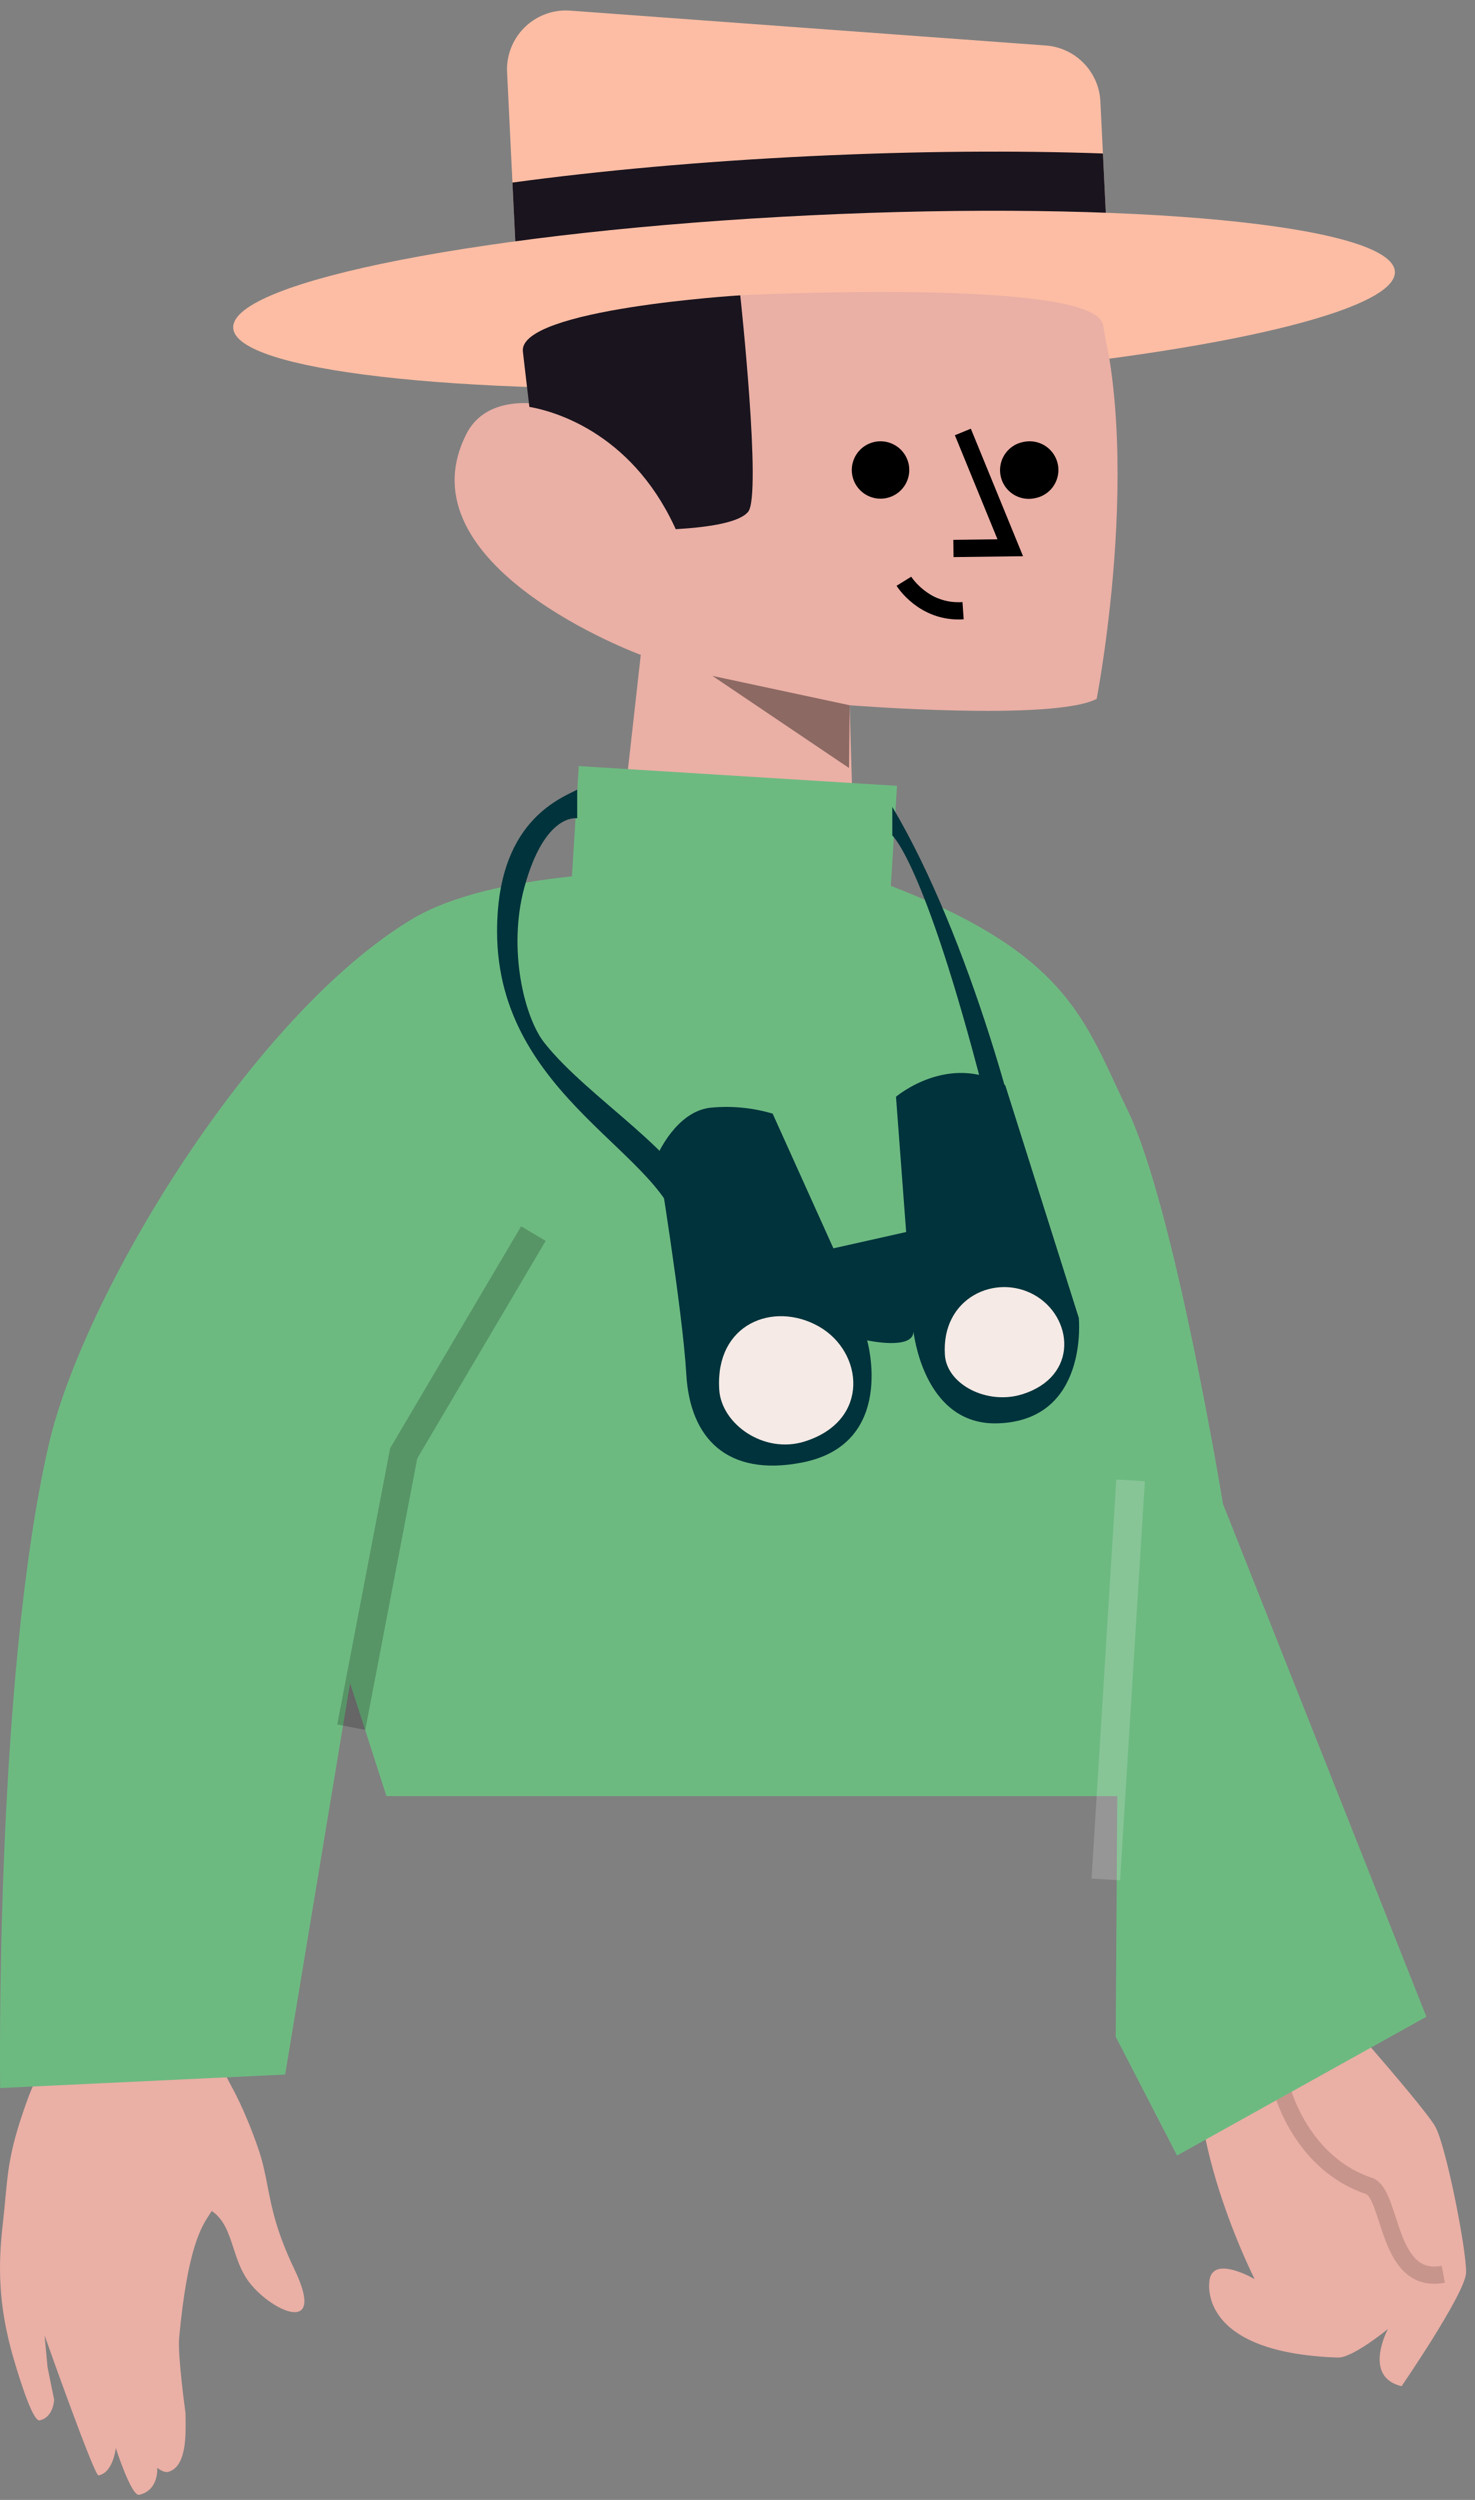 <svg xmlns="http://www.w3.org/2000/svg" width="95" height="161" viewBox="0 0 95 161"><rect x="0" y="0" width="95" height="161" fill="#808080" stroke="none"/><g><g><g><g><path fill="#fcbda4" d="M71.562 20.739l-38.075.964-.029-.61-.453-9.335-.345-7.104A3.796 3.796 0 0 1 36.733.685L67.35 2.93a3.799 3.799 0 0 1 3.522 3.6l.164 3.356.452 9.397z"/></g><g><path fill="#19141e" d="M71.488 19.282c-5.506.738-11.928 1.319-18.795 1.65-7.017.34-13.597.377-19.235.16l-.453-9.334c5.588-.76 12.141-1.361 19.163-1.7 6.867-.33 13.312-.373 18.868-.173z"/></g><g><path fill="#eaafa5" d="M55.037 56.19l-.313-10.77s13.107 1.043 15.91-.411c0 0 3.428-17.63-.66-27.392l-.082-.38-27.66-2.574-1.85 14.793C39.45 26.712 32.06 24 30.05 27.928c-4.357 8.515 11.219 14.248 11.219 14.248L39.687 56.32"/></g><g opacity=".4"><path d="M54.724 45.42l-8.838-1.891 8.796 5.932z"/></g><g><path fill="none" stroke="#000" stroke-miterlimit="50" stroke-width="1.11" d="M62.015 27.82v0l3.053 7.457v0l-3.66.046v0"/></g><g><path d="M58.533 29.94a1.848 1.848 0 0 1-1.492 2.146 1.85 1.85 0 0 1-2.15-1.488 1.849 1.849 0 0 1 1.49-2.147 1.852 1.852 0 0 1 2.152 1.489"/></g><g><path d="M68.139 29.94a1.848 1.848 0 0 1-1.493 2.146 1.848 1.848 0 1 1-.658-3.635 1.851 1.851 0 0 1 2.15 1.489"/></g><g><path fill="#fff" d="M58.217 37.434s1.28 2.07 3.812 1.896"/></g><g><path fill="none" stroke="#000" stroke-miterlimit="50" stroke-width="1.11" d="M58.217 37.434s1.28 2.07 3.812 1.896"/></g><g><path fill="#fcbda4" d="M71.446 23.1c11.091-1.481 18.49-3.597 18.394-5.605-.147-3.003-17.013-4.627-37.673-3.627-20.661 1-37.291 4.245-37.146 7.248.133 2.753 14.313 4.346 32.584 3.824l.38-1.915-.307-4.005s22.582-1.137 23.333 1.84z"/></g><g><path fill="#19141e" d="M43.52 34.081c2.204-.128 4.124-.444 4.67-1.127.876-1.095-.512-13.934-.512-13.934s-14.226.869-14.003 3.595c0 0 .181 1.594.42 3.589 1.396.24 6.453 1.522 9.338 7.685l.087.192z"/></g></g><g><g><path fill="#eaafa5" d="M14.923 134.399s.823 1.419 1.684 3.896c.319.915.471 1.699.63 2.52.272 1.4.564 2.91 1.739 5.362 2.116 4.416-1.67 2.595-3.027.668-.445-.634-.682-1.361-.91-2.058-.312-.96-.607-1.864-1.402-2.392-.04.064-.084.13-.131.202-.507.759-1.43 2.143-1.967 7.965-.105 1.142.41 4.849.41 4.849l.003.265c.02 1.178.056 3.188-1.108 3.516-.31.087-.717-.26-.717-.26s.122 1.45-1.162 1.739c-.506.113-1.508-3.016-1.508-3.016s-.154 1.589-1.113 1.766c-.27.05-3.473-9.017-3.473-9.017l.191 2.048.425 2.097s-.033 1.129-.934 1.329c-.359.079-1.045-1.804-1.69-4.02-1.002-3.446-.98-6.037-.686-8.613.072-.625.122-1.167.169-1.665.185-1.98.304-3.26 1.406-6.311.568-1.575 1.807-3.955 2.464-4.97l9.093 1.019 1.614 3.08zm62.983-4.866c.946-2.163 5.917-2.771 5.917-2.771s7.93 8.879 8.64 10.235c.71 1.355 2.022 8.068 1.96 9.394-.063 1.326-4.152 7.286-4.152 7.286-2.539-.605-.88-3.682-.88-3.682s-2.274 1.869-3.22 1.837c-8.9-.295-8.423-4.677-8.212-5.226.472-1.23 2.844.174 2.849.177-.008-.015-5.606-11.066-2.902-17.25z"/></g><g opacity=".15"><path fill="none" stroke="#000" stroke-miterlimit="50" stroke-width="1.11" d="M82.625 134.756v0s1.249 4.588 5.535 6.018c1.5.5 1.125 6.4 4.798 5.695"/></g><g><path fill="#6dba81" d="M36.837 56.439l.44-7.102 20.497 1.273-.399 6.442c10.383 3.999 12.204 7.914 14.484 12.822.246.529.498 1.07.767 1.623 3.016 6.23 6.143 25.36 6.143 25.36l13.1 33.026-16.06 8.937-3.949-7.648.1-15.498-47.071-.001-2.343-7.276-4.18 25.209-18.354.868s-.365-26.255 3.13-41.443c2.225-9.675 13.095-27.652 23.39-33.834 2.513-1.509 6.285-2.336 10.305-2.758z"/></g><g opacity=".2"><path fill="none" stroke="#000" stroke-miterlimit="50" stroke-width="1.84" d="M22.623 111.236v0l3.378-17.637v0l8.354-14.154v0"/></g><g opacity=".2"><path fill="none" stroke="#efefef" stroke-miterlimit="50" stroke-width="1.84" d="M71.222 121.04l1.595-25.7"/></g></g><g><path fill="#00333b" d="M37.176 50.857v1.845s-2.09-.395-3.406 4.459c-1.07 3.946-.012 8.342 1.288 9.994 2.856 3.628 9.26 7.33 9.866 10.639.604 3.309-.453 7.124-1.108 1.845-.652-5.28-11.806-8.856-11.801-19.66-.01-6.933 3.876-8.478 5.16-9.122z"/></g><g><path fill="#00333b" d="M66.694 78.532c.508 3.732-2.25-.176-2.95-6.642-4.06-16.236-6.274-18.081-6.274-18.081v-1.845c5.005 8.425 8.592 21.915 9.224 26.568z"/></g><g><path fill="#00333b" d="M64.746 69.895l4.735 14.978s.664 6.605-5.215 6.794c-4.842.156-5.426-5.987-5.431-5.89-.06 1.19-2.986.545-2.986.545s1.94 6.703-4.234 7.878c-4.758.906-7.174-1.535-7.412-5.69-.24-4.156-1.87-14.097-1.87-14.097s1.228-2.898 3.505-3.082c1.322-.12 2.654.014 3.926.39l3.913 8.675 4.685-1.051-.654-8.712s3.39-2.887 7.038-.738z"/></g><g><path fill="#f5eae6" d="M66.62 83.399c2.496 1.405 2.898 5.247-.783 6.397-2.259.705-4.857-.63-4.98-2.54-.237-3.682 3.268-5.261 5.763-3.857z"/></g><g><path fill="#f5eae6" d="M52.726 85.42c2.893 1.629 3.36 6.084-.91 7.418-2.618.818-5.35-1.123-5.492-3.337-.276-4.273 3.508-5.711 6.402-4.081z"/></g></g></g></svg>